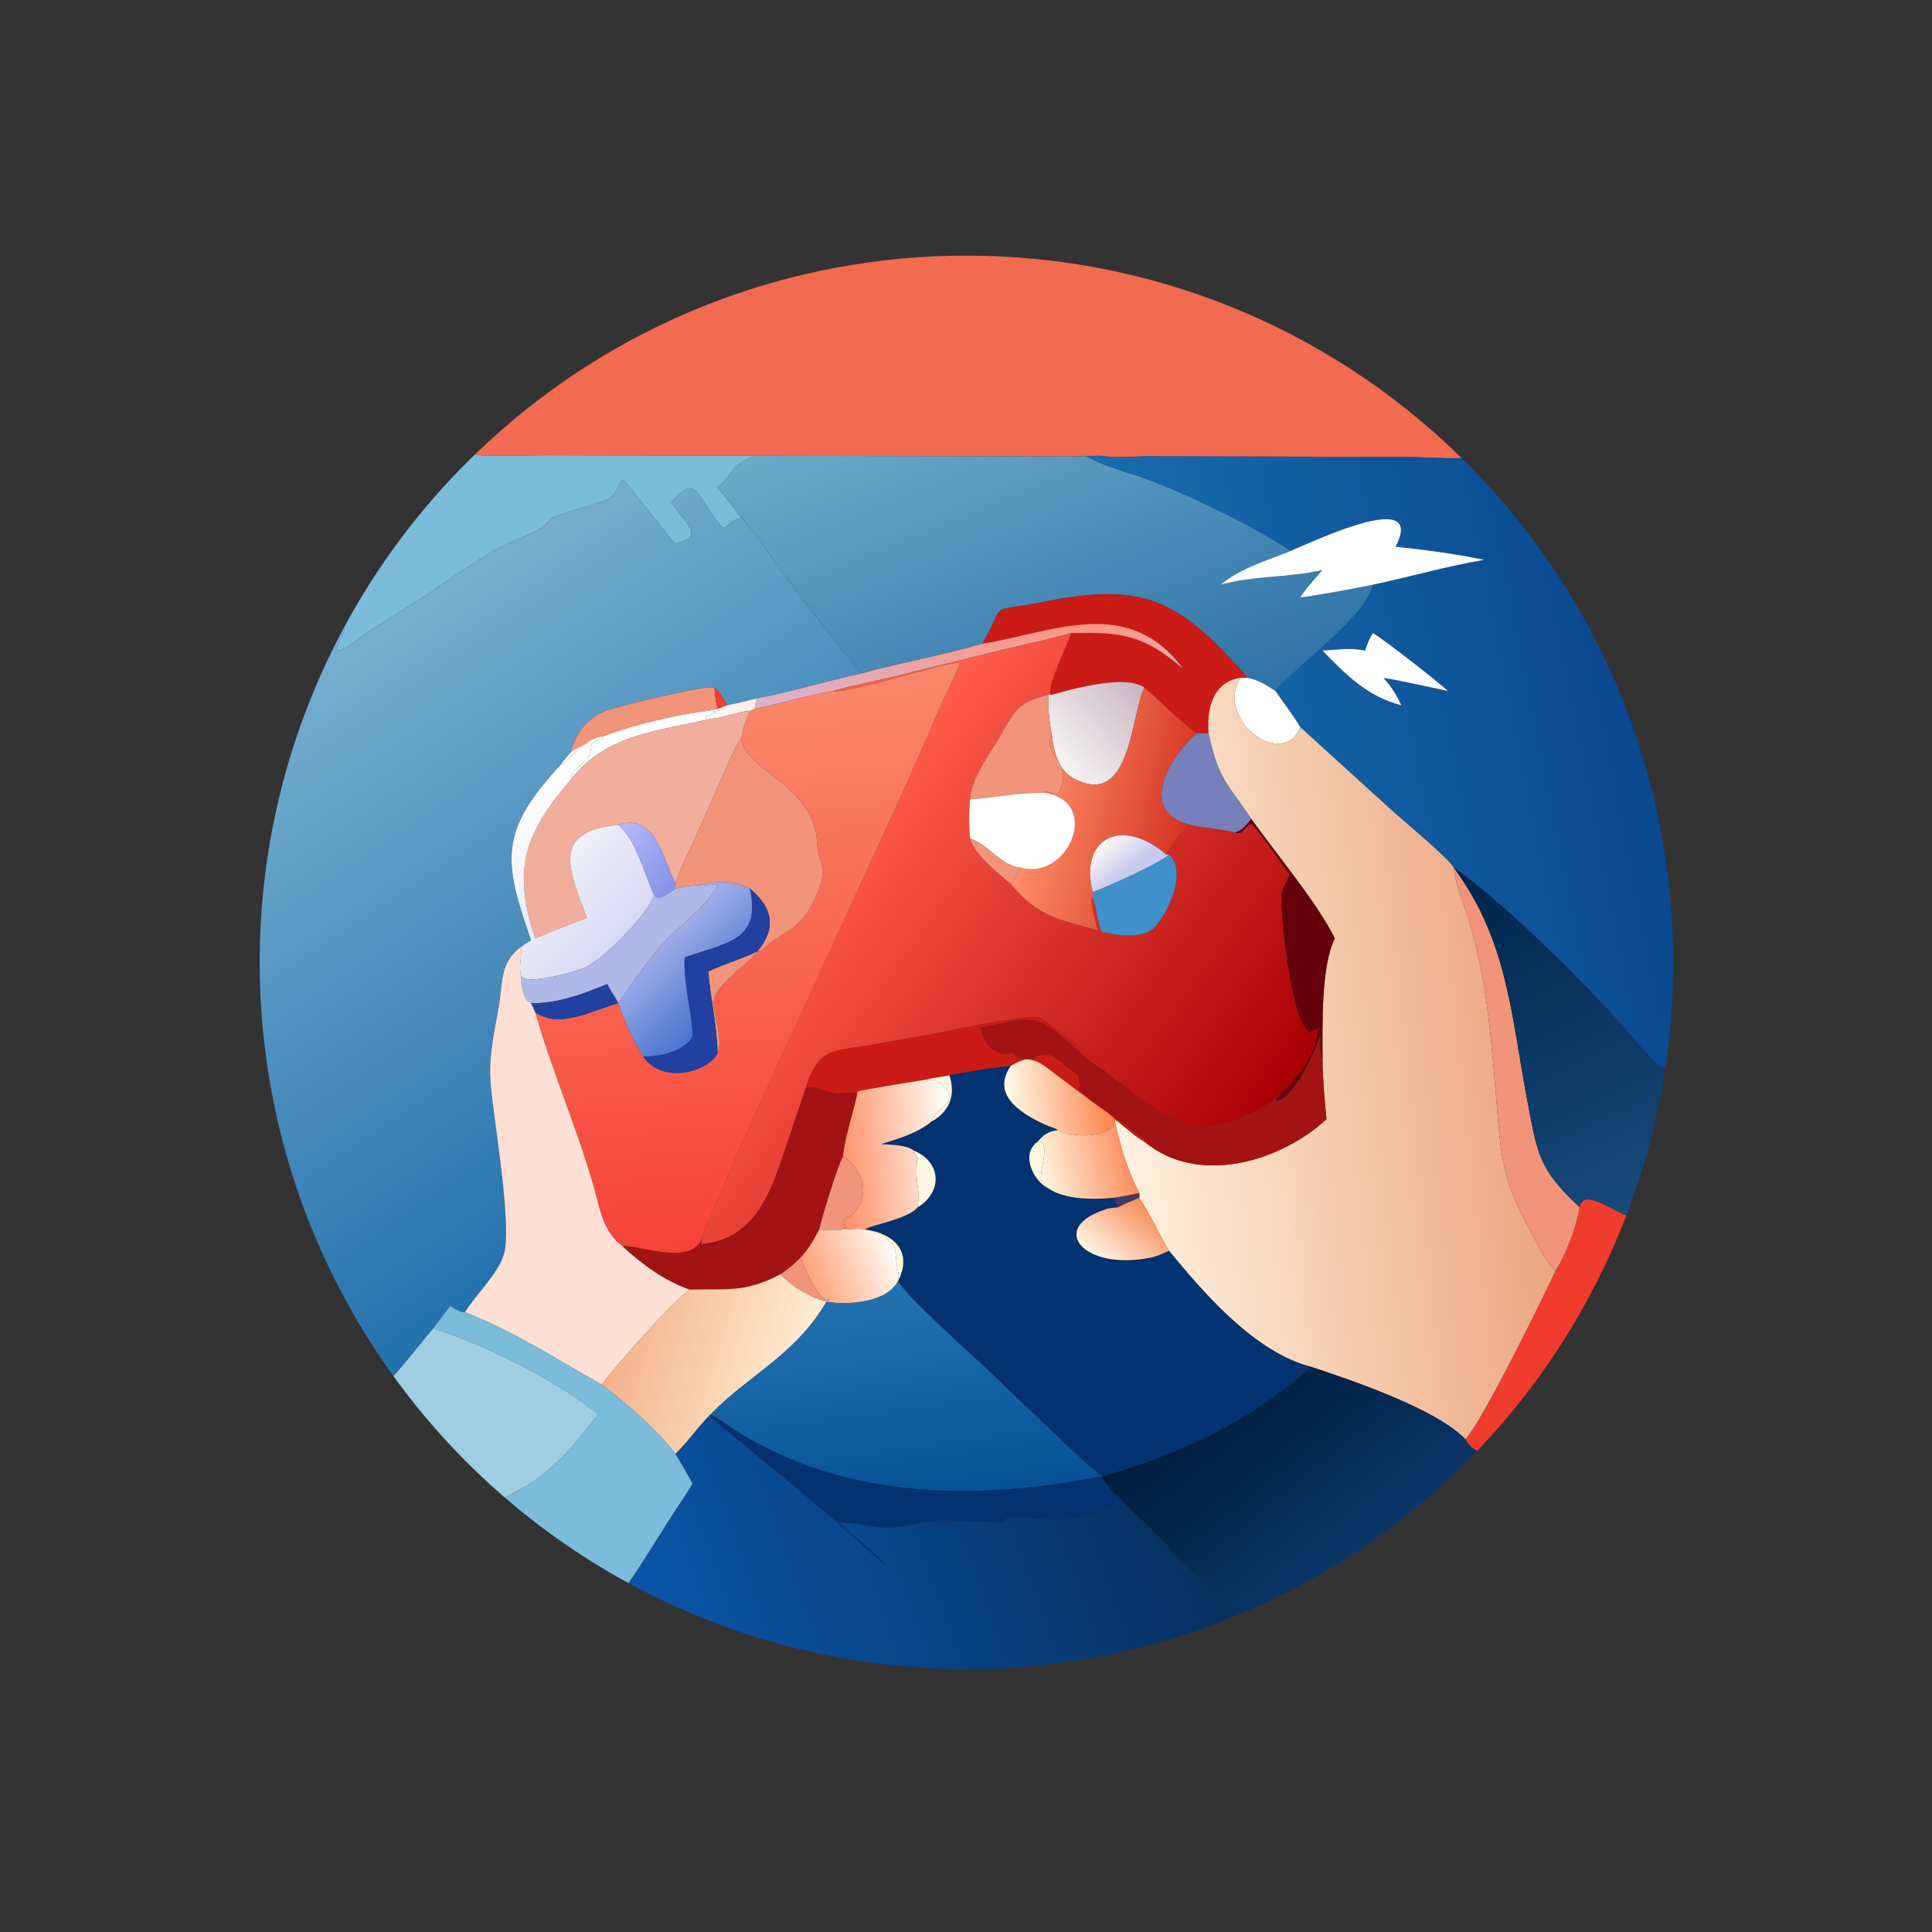 <svg xmlns="http://www.w3.org/2000/svg" width="1024" height="1024"><rect width="100%" height="100%" fill="#333333" stroke="none"/><path fill="#F26A4F" d="M251.75 240.864c145.99-141.262 377.97-140.414 522.924 1.912-9.93.436-19.706-.55-29.618-.602l-136.072-.318c-7.716-.036-17.716 1.094-25.178-.262-4.504-.126-9.104.358-13.642.322l-170.066-.322-108.716-.296c-6.944-.016-35.886.892-39.632-.434z"/><path fill="#7BBCDA" d="M182.292 332.694a374.585 374.585 0 0169.458-91.83c3.746 1.326 32.688.418 39.632.434l108.716.296c-13.362 5.324-10.26 8.226-19.792 16.792 4.494 5.258 8.514 10.872 12.778 16.314-4.83.25-5.532 3.236-9.8 5.324-15.102-17.122-12.926-29.93-27.468-13.77 6.126 10.03 19.264 18.368 2.074 21.722-2.36-1.89-4.338-5.016-6.23-7.384l-12.406-15.484c-15.324-19.496-6.558-6.992-17.02-.534-2.898 1.788-22.388 6.842-28.202 9.27-2.98 1.246-4.442 4.518-7.396 6.164-8.036 4.474-16.886 7.322-24.914 11.924-15 8.598-29.04 19.358-43.76 28.544l-22.942 14.63c-5.028 3.232-9.778 8.07-15.582 9.75l-.887-.236c-.349-3.404 5.106-9.764 3.741-11.926z"/><defs><linearGradient id="a" gradientUnits="userSpaceOnUse" x1="299.618" y1="197.862" x2="257.838" y2="96.486"><stop offset="0" stop-color="#2E72A7"/><stop offset="1" stop-color="#6CAACA"/></linearGradient></defs><path fill="url(#a)" transform="scale(2)" d="M200.049 120.797l85.033.161c2.269.018 4.569-.224 6.821-.161a76.378 76.378 0 01-4.2 0c5.397 3.132 11.796 4.416 17.6 6.684 10.742 4.199 26.913 11.901 36.735 18.518-6.151 2.547-13.421 4.554-18.518 8.946 8.74-2.455 18.123-1.81 26.956-3.905-2.023 2.36-4.229 4.701-5.915 7.314 6.456-.933 12.92-2.117 19.314-3.409-2.024 8.785-20.007 21.262-25.888 28.175-2.374-1.602-4.477-2.87-7.298-3.494-17.953-20.226-26.81-25.608-53.979-20.154-15.563 3.124-9.641-.691-16.325 11.108-10.583 3.099-21.524 4.98-32.157 7.888-6.356-7.674-14.698-18.465-20.62-26.463-2.91-3.931-7.896-11.693-11.066-14.655-2.132-2.721-4.142-5.528-6.389-8.157 4.766-4.283 3.215-5.734 9.896-8.396z"/><defs><linearGradient id="b" gradientUnits="userSpaceOnUse" x1="432.791" y1="188.582" x2="308.703" y2="213.05"><stop offset="0" stop-color="#0A488F"/><stop offset="1" stop-color="#186BAE"/></linearGradient></defs><path fill="url(#b)" transform="scale(2)" d="M287.703 120.797c1.404.042 2.796.035 4.2 0 3.731.678 8.731.113 12.589.131l68.036.159c4.956.026 9.844.519 14.809.301a187.294 187.294 0 0154.032 161.238l-.755.236c-1.816-.371-9.679-10.112-11.376-11.964-10.545-11.508-30.792-31.864-43.96-40.943-1.683-2.776-13-12.127-16.021-14.833l-24.696-22.444c-2.001-3.352-4.356-6.36-6.574-9.558 5.881-6.913 23.864-19.39 25.888-28.175 9.801-2.074 19.536-4.918 29.404-6.574-7.754-1.676-15.594-2.626-23.475-3.478 8.427-15.943-22.273-1.131-27.766 1.106-9.822-6.617-25.993-14.319-36.735-18.518-5.804-2.268-12.203-3.552-17.6-6.684zm76.172 46.965c-.999 1.383-1.546 3.052-2.121 4.646-4.161-.854-7.167-.18-11.278 0 6.148 6.336 11.792 12.123 20.88 14.512-.915-2.004-1.923-3.81-3.285-5.549-.477-.572-.987-1.137-1.415-1.745 5.725.97 11.399 2.321 17.086 3.494-3.652-3.221-15.466-12.49-19.867-15.358z"/><defs><linearGradient id="c" gradientUnits="userSpaceOnUse" x1="189.661" y1="306.228" x2="95.693" y2="166.499"><stop offset="0" stop-color="#2370AC"/><stop offset="1" stop-color="#76AFCF"/></linearGradient></defs><path fill="url(#c)" transform="scale(2)" d="M191.642 140.012c2.134-1.044 2.485-2.537 4.9-2.662 3.17 2.962 8.156 10.724 11.066 14.655 5.922 7.998 14.264 18.789 20.62 26.463-9.196 2.016-18.295 4.794-27.519 6.602a267.207 267.207 0 01-8.003 1.85c-.911-1.827-1.891-3.259-3.353-4.688-1.806-.875-25.024 4.805-28.346 5.962-5.095 1.775-8.51 5.906-9.671 11.072-.812 1.034-2.022 2.197-2.654 3.319-16.65 17.875-15.214 25.627-7.944 46.602-.891.55-1.843 1.071-2.668 1.716-5.819 4.277-4.773 9.985-5.964 16.302-3.118 16.545-2.654 16.557-.408 33.617.818 6.216 3.571 25.606 1.865 31.476-1.535 5.277-7.385 10.654-10.347 15.429-1.163.214-2.896-1.035-3.92-1.621l-4.499 5.943c-3.508 4.18-6.894 8.571-10.532 12.627-41.984-58.146-47.078-135.16-13.119-198.329.683 1.081-2.045 4.261-1.87 5.963l.443.118c2.902-.84 5.277-3.259 7.79-4.875l11.472-7.315c7.36-4.593 14.38-9.973 21.88-14.272 4.014-2.301 8.439-3.725 12.457-5.962 1.477-.823 2.208-2.459 3.698-3.082 2.907-1.214 12.652-3.741 14.101-4.635 5.231-3.229.848-9.481 8.51.267l6.203 7.742c.946 1.184 1.935 2.747 3.115 3.692 8.595-1.677 2.026-5.846-1.037-10.861 7.271-8.08 6.183-1.676 13.734 6.885z"/><path fill="#fff" d="M684.076 291.998c10.986-4.474 72.386-34.098 55.532-2.212 15.762 1.704 31.442 3.604 46.95 6.956-19.736 3.312-39.206 9-58.808 13.148-12.788 2.584-25.716 4.952-38.628 6.818 3.372-5.226 7.784-9.908 11.83-14.628-17.666 4.19-36.432 2.9-53.912 7.81 10.194-8.784 24.734-12.798 37.036-17.892z"/><path fill="#CB1B16" d="M567.808 335.524c26.846-.622 38.354 1.014 59.08 18.772-28.956-39.236-69.298-18.972-106.118-13.136 13.368-23.598 1.524-15.968 32.65-22.216 54.338-10.908 72.052-.144 107.958 40.308-1.304.008-2.616.042-3.92 0-14.738 2.254-17.928 16.508-16.89 29.488-2.15-.23-4.14-.174-6.294 0-9.708-7.23-18.422-16.426-27.704-24.276-9.886-7.196-38.186.72-49.196 3.806l-.634-.478c-1.462-5.264 9.082-26.008 11.068-32.268z"/><defs><linearGradient id="d" gradientUnits="userSpaceOnUse" x1="252.522" y1="167.204" x2="253.406" y2="184.305"><stop offset="0" stop-color="#FF957D"/><stop offset="1" stop-color="#D9B3CF"/></linearGradient></defs><path fill="url(#d)" transform="scale(2)" d="M283.904 167.762c-5.871 1.68-11.823 2.883-17.754 4.325l-30.062 7.419c-5.086 1.217-10.344 2.154-15.353 3.614-6.933 1.148-13.77 3.34-20.686 4.704.002-1.072.221-1.781.66-2.754 9.224-1.808 18.323-4.586 27.519-6.602 10.633-2.908 21.574-4.789 32.157-7.888 18.41-2.918 38.581-13.05 53.059 6.568-10.363-8.879-16.117-9.697-29.54-9.386z"/><defs><linearGradient id="e" gradientUnits="userSpaceOnUse" x1="323.564" y1="313.204" x2="213.236" y2="234.092"><stop offset="0" stop-color="#A80004"/><stop offset="1" stop-color="#FF5C4B"/></linearGradient></defs><path fill="url(#e)" transform="scale(2)" d="M220.735 183.12c5.009-1.46 10.267-2.397 15.353-3.614l30.062-7.419c5.931-1.442 11.883-2.645 17.754-4.325-.993 3.13-6.265 13.502-5.534 16.134l.317.239h-.897c-8.711 2.173-8.78 4.316-13.502 12.169-2.642 4.393-6.936 10.223-7.183 15.479-.415 3.547-.347 6.898 0 10.445.743 3.757 7.601 9.465 10.678 11.917 7.427 9.011 12.994 9.495 22.751 12.307l.346-.144c-.635-2.618-1.543-5.311-1.612-8.019l.317-.235c1.042 2.287 1.067 5.901 2.318 8.883 3.744.906 10.83 1.947 13.852-.984 3.412-3.309 9.146-14.839 4.056-19.466h-.763c1.404-1.991 4.353-6.876 6.393-7.906 3.905.909 7.987 1.047 11.837 2.031 2.2.918 2.615-1.822 4.313-2.371 2.233 2.041 7.883 10.478 10.037 13.344-.158 1.864-1.825 3.406-1.995 5.487-.381 4.686 2.609 34.964 7.68 36.45l1.811-.899.246.13c-.851 7.085-6.107 14.096-11.383 18.594-17.146 10.532-23.991 9.286-39.123-2.844-1.973-1.582-4.432-2.946-6.171-4.759-1.207-2.326-13.064-11.643-16.985-13.942-2.427-1.424-25.065 3.616-29.429 4.393l-16.106 2.833c-9.6 1.657-13.224.612-16.62 11.242l-4.622 13.79c-4.234 12.426-7.882 26.308-23.098 27.647.012-.538.121-1.008.237-1.53 1.17-3.867 3.208-7.678 4.738-11.438 5.002-12.287 9.728-22.554 15.281-34.482l32.114-70.059c3.6-7.996 7.16-15.882 10.531-23.968 1.338-3.21 4.752-9.676 5.637-12.46-1.669-1.039-29.933 8.325-33.636 7.35z"/><path fill="#fff" d="M723.508 344.816c1.15-3.188 2.244-6.526 4.242-9.292 8.802 5.736 32.43 24.274 39.734 30.716-11.374-2.346-22.722-5.048-34.172-6.988.856 1.216 1.876 2.346 2.83 3.49 2.724 3.478 4.74 7.09 6.57 11.098-18.176-4.778-29.464-16.352-41.76-29.024 8.222-.36 14.234-1.708 22.556 0z"/><defs><linearGradient id="f" gradientUnits="userSpaceOnUse" x1="208.499" y1="328.369" x2="194.695" y2="181.057"><stop offset="0" stop-color="#F74237"/><stop offset="1" stop-color="#F9886C"/></linearGradient></defs><path fill="url(#f)" transform="scale(2)" d="M200.049 187.824c6.916-1.364 13.753-3.556 20.686-4.704 3.703.975 31.967-8.389 33.636-7.35-.885 2.784-4.299 9.25-5.637 12.46-3.371 8.086-6.931 15.972-10.531 23.968l-32.114 70.059c-5.553 11.928-10.279 22.195-15.281 34.482-1.53 3.76-3.568 7.571-4.738 11.438-2.893 7.623-17.413 1.488-21.017 2.127-5.211-3.784-6.017-9.807-7.649-15.587-4.47-15.842-11.311-31.31-15.553-46.443l.932.544c6.145 3.531 14.272-1.1 21.056-2.944 1.606 4.695 3.988 9.856 6.582 14.081 5.301 7.772 17.734 3.817 19.732-.895 1.51-3.045-.848-9.772-1.075-13.269-.273-4.207 9.155-10.237 11.631-13.67l1.414-.364c4.277-4.888 9.48-4.36 13.58-13.074 1.896-4.031 3.103-6.957 1.57-11.169-.982-2.701-.504-5.616-1.395-8.386-4.183-13.007-19.064-15.297-19.336-23.778.36-2.558 1.159-4.605 2.192-6.963l1.315-.563z"/><path fill="#fff" d="M657.458 359.252c1.304.042 2.616.008 3.92 0 5.642 1.248 9.848 3.784 14.596 6.988 4.436 6.396 9.146 12.412 13.148 19.116-8.148 22.752-45.642-3.06-31.664-26.104z"/><defs><linearGradient id="g" gradientUnits="userSpaceOnUse" x1="404.967" y1="275.43" x2="294.624" y2="287.185"><stop offset="0" stop-color="#ECA67F"/><stop offset="1" stop-color="#FFF2E0"/></linearGradient></defs><path fill="url(#g)" transform="scale(2)" d="M320.284 194.37c-.519-6.49 1.076-13.617 8.445-14.744-6.989 11.522 11.758 24.428 15.832 13.052l24.696 22.444c3.021 2.706 14.338 12.057 16.021 14.833.432 4.632 2.538 9.301 3.926 13.739 4.666 14.923 5.886 30.764 7.214 46.258 1.51 17.64 1.276 22.066 9.937 37.739 1.648 2.982 3.449 6.744 5.898 9.127-3.314 6.993-19.129 39.397-23.891 44.619-7.612-8.037-30.563-15.799-40.86-19.191-14.837-3.752-28.308-19.32-37.691-30.759-2.747-4.594-5.008-9.625-7.886-14.088v-1.219c-3.066-5.938-5.058-12.41-6.47-18.926v-.647c2.513 1.855 5.111 4.468 7.83 5.951 14.195 11.824 35.871 5.359 48.251-5.951-.526-5.316-1.003-10.549-1.06-15.891-.004-8.444-.455-24.652 3.257-32.006-4.523-9.311-15.846-22.809-22.112-31.658-6.063-9.201-8.672-10.072-11.337-22.682z"/><defs><linearGradient id="h" gradientUnits="userSpaceOnUse" x1="301.828" y1="181.747" x2="279.476" y2="200.491"><stop offset="0" stop-color="#CBB7C5"/><stop offset="1" stop-color="#F5F3F2"/></linearGradient></defs><path fill="url(#h)" transform="scale(2)" d="M278.687 184.135c5.505-1.543 19.655-5.501 24.598-1.903-3.675 7.377-3.55 32.144-18.664 24.089-4.366-2.327-5.396-7.469-5.934-11.951a48.765 48.765 0 01-.897-10.235h.897z"/><path fill="#F29479" d="M302.672 398.532c2.322-10.332 9.152-18.594 19.342-22.144 6.644-2.314 53.08-13.674 56.692-11.924.244 3.858.686 7.424 1.6 11.184l-4.962 1.126c-19.45 2.182-57.002 11.18-72.672 21.758z"/><defs><linearGradient id="i" gradientUnits="userSpaceOnUse" x1="314.75" y1="218.752" x2="273.185" y2="209.454"><stop offset="0" stop-color="#D43321"/><stop offset="1" stop-color="#FF9069"/></linearGradient></defs><path fill="url(#i)" transform="scale(2)" d="M303.285 182.232c4.641 3.925 8.998 8.523 13.852 12.138-7.504 6.486-15.714 20.803-1.696 24.211-2.04 1.03-4.989 5.915-6.393 7.906-11.438-9.974-23.129-4.704-19.463 9.917v1.65l-.317.235c.069 2.708.977 5.401 1.612 8.019l-.346.144c-9.757-2.812-15.324-3.296-22.751-12.307 1.191-.994 1.848-2.917 2.836-4.19 12.436 3.495 21.43-17.482 6.311-19.833l-.184-.147.106-.202c1.185-.011 2.236.534 3.415.619 4.947-8.338-4.149-9.771-1.58-16.022.538 4.482 1.568 9.624 5.934 11.951 15.114 8.055 14.989-16.712 18.664-24.089z"/><path fill="#EF3C2D" d="M378.706 364.464c2.924 2.858 4.884 5.722 6.706 9.376l-5.106 1.808c-.914-3.76-1.356-7.326-1.6-11.184z"/><path fill="#F29479" d="M514.21 423.566c.494-10.512 9.082-22.172 14.366-30.958 9.444-15.706 9.582-19.992 27.004-24.338-.102 7.034.454 13.558 1.794 20.47-5.138 12.502 13.054 15.368 3.16 32.044-2.358-.17-4.46-1.26-6.83-1.238l-.212.404.368.294c-13.434-.444-26.348 2.704-39.65 3.322z"/><defs><linearGradient id="j" gradientUnits="userSpaceOnUse" x1="197.136" y1="183.698" x2="189.214" y2="192.823"><stop offset="0" stop-color="#FFEBE9"/><stop offset="1" stop-color="#FAFCFF"/></linearGradient></defs><path fill="url(#j)" transform="scale(2)" d="M192.706 186.92a267.207 267.207 0 008.003-1.85c-.439.973-.658 1.682-.66 2.754l-1.315.563c-3.518.288-6.942 1.859-10.396 2.11-.569-.018-1.018-.027-1.571-.188l.063-.432-.03.03 2.679-.899.114-.317c-.616-.328-1.242-.287-1.921-.304l2.481-.563 2.553-.904z"/><path fill="#fff" d="M302.672 398.532c15.67-10.578 53.222-19.576 72.672-21.758 1.358.034 2.61-.048 3.842.608l-.228.634-5.358 1.798.06-.06-.126.864c1.106.322 2.004.34 3.142.376-27.566 6.498-55.44 8.03-74.004 32.004-.39-4.52 7.534-8.47 9.342-12.14 3.106-6.314-1.816-5.99 7.95-9.912l-.746-.554.892.098c-9.182-.348-19.874 14.31-22.746 14.68 1.264-2.244 3.684-4.57 5.308-6.638z"/><path fill="#F1AE9C" d="M376.676 380.994c6.908-.502 13.756-3.644 20.792-4.22-2.066 4.716-3.664 8.81-4.384 13.926-4.106 6.322-6.858 13.452-9.928 20.316l-13.1 29.588c-3.968 9.03-9.178 18.3-12.04 27.686-6.5-12.696-10.834-37.67-30.338-31.128-36.176 3.488-25.894 24.022-16.658 49.346-9.226 3.404-18.332 6.908-27.318 10.912-11.964-36.366-6.404-54.724 18.97-84.422 18.564-23.974 46.438-25.506 74.004-32.004z"/><path fill="#7780BA" d="M634.274 388.74c2.154-.174 4.144-.23 6.294 0 5.33 25.22 10.548 26.962 22.674 45.364-2.608 2.952-4.698 6.156-8.686 7.12-7.7-1.968-15.864-2.244-23.674-4.062-28.036-6.816-11.616-35.45 3.392-48.422z"/><defs><linearGradient id="k" gradientUnits="userSpaceOnUse" x1="168.131" y1="244.836" x2="136.715" y2="215.561"><stop offset="0" stop-color="#D7D9F3"/><stop offset="1" stop-color="#fff"/></linearGradient></defs><path fill="url(#k)" transform="scale(2)" d="M140.738 249.187c-7.27-20.975-8.706-28.727 7.944-46.602 1.436-.185 6.782-7.514 11.373-7.34l-.446-.049.373.277c-4.883 1.961-2.422 1.799-3.975 4.956-.904 1.835-4.866 3.81-4.671 6.07-12.687 14.849-15.467 24.028-9.485 42.211 4.493-2.002 9.046-3.754 13.659-5.456-4.618-12.662-9.759-22.929 8.329-24.673l1.131 1.15c3.819 3.876 6.083 12.511 8.394 17.496-1.736 5.202-13.153 16.641-18.001 19.056-2.279 1.136-16.104 5.074-17.293 2.267-.75-2.662.369-5.027 0-7.647.825-.645 1.777-1.166 2.668-1.716z"/><path fill="#F29479" d="M358.016 468.29c2.862-9.386 8.072-18.656 12.04-27.686l13.1-29.588c3.07-6.864 5.822-13.994 9.928-20.316.544 16.962 30.306 21.542 38.672 47.556 1.782 5.54.826 11.37 2.79 16.772 3.066 8.424.652 14.276-3.14 22.338-8.2 17.428-18.606 16.372-27.16 26.148l-2.828.728c-4.952 6.866-23.808 18.926-23.262 27.34.454 6.994 5.17 20.448 2.15 26.538-.26-14.53-3.674-28.732-4.962-43.182 8.424-4.09 17.596-6.534 26.074-10.696 10.29-12.076 8.13-23.372-3.95-33.226-9.364-4.82-17.718-4-27.738-1.892-3.892.234-7.916 1.016-11.714 1.892-.068-.924-.028-1.8 0-2.726z"/><path fill="#fff" d="M514.21 423.566c13.302-.618 26.216-3.766 39.65-3.322 30.238 4.702 12.25 46.656-12.622 39.666-10.738-.868-17.046-12.134-27.028-15.454-.694-7.094-.83-13.796 0-20.89z"/><path fill="#65010C" d="M654.556 441.224c3.988-.964 6.078-4.168 8.686-7.12 12.532 17.698 35.178 44.694 44.224 63.316-7.424 14.708-6.522 47.124-6.514 64.012-1.424-1.8-1.15-9.476-1.204-12.1-2.776 8.03-13.39 31.954-22.878 34.338l-.896-.976c10.552-8.996 21.064-23.018 22.766-37.188l-.492-.26-3.622 1.798c-10.142-2.972-16.122-63.528-15.36-72.9.34-4.162 3.674-7.246 3.99-10.974-4.308-5.732-15.608-22.606-20.074-26.688-3.396 1.098-4.226 6.578-8.626 4.742z"/><defs><linearGradient id="l" gradientUnits="userSpaceOnUse" x1="179.323" y1="233.451" x2="162.194" y2="221.577"><stop offset="0" stop-color="#8592E8"/><stop offset="1" stop-color="#B3BBF8"/></linearGradient></defs><path fill="url(#l)" transform="scale(2)" d="M163.839 218.581c9.752-3.271 11.919 9.216 15.169 15.564-.014.463-.034.901 0 1.363-1.4.87-4.274 3.511-5.644 1.719-2.311-4.985-4.575-13.62-8.394-17.496l-1.131-1.15z"/><defs><linearGradient id="m" gradientUnits="userSpaceOnUse" x1="299.118" y1="230.604" x2="293.041" y2="223.171"><stop offset="0" stop-color="#C7C9ED"/><stop offset="1" stop-color="#FCF7F3"/></linearGradient></defs><path fill="url(#m)" transform="scale(2)" d="M289.585 236.404c-3.666-14.621 8.025-19.891 19.463-9.917h.763c-2.009 2.068-16.563 8.724-20.226 9.917z"/><path fill="#F29479" d="M514.21 444.456c9.982 3.32 16.29 14.586 27.028 15.454-1.976 2.546-3.29 6.392-5.672 8.38-6.154-4.904-19.87-16.32-21.356-23.834z"/><path fill="#4091C9" d="M579.17 472.808c7.326-2.386 36.434-15.698 40.452-19.834 10.18 9.254-1.288 32.314-8.112 38.932-6.044 5.862-20.216 3.78-27.704 1.968-2.502-5.964-2.552-13.192-4.636-17.766v-3.3z"/><path fill="#F29479" d="M770.556 459.91c28.284 38.34 30.106 76.498 38.726 122.202 5.484 29.074 5.848 37.268 28.042 57.84-2.046 10.916-6.92 24.114-12.818 33.684-4.898-4.766-8.5-12.29-11.796-18.254-17.322-31.346-16.854-40.198-19.874-75.478-2.656-30.988-5.096-62.67-14.428-92.516-2.776-8.876-6.988-18.214-7.852-27.478z"/><defs><linearGradient id="n" gradientUnits="userSpaceOnUse" x1="394.327" y1="230.543" x2="435.308" y2="318.767"><stop offset="0" stop-color="#00254C"/><stop offset="1" stop-color="#174A7A"/></linearGradient></defs><path fill="url(#n)" transform="scale(2)" d="M385.278 229.955c13.168 9.079 33.415 29.435 43.96 40.943 1.697 1.852 9.56 11.593 11.376 11.964l.755-.236a187.314 187.314 0 01-10.384 39.497c-3.971-1.448-11.547-7.27-12.323-2.147-11.097-10.286-11.279-14.383-14.021-28.92-4.31-22.852-5.221-41.931-19.363-61.101z"/><defs><linearGradient id="o" gradientUnits="userSpaceOnUse" x1="192.289" y1="265.915" x2="175.621" y2="248.514"><stop offset="0" stop-color="#4B75CF"/><stop offset="1" stop-color="#A2AFE8"/></linearGradient></defs><path fill="url(#o)" transform="scale(2)" d="M184.865 234.562c5.01-1.054 9.187-1.464 13.869.946 3.201 14.066-6.642 14.32-17.291 18.257-.346 7.147 1.901 13.818 2.128 20.901-2.199 3.983-8.903 5.501-13.15 5.289-2.594-4.225-4.976-9.386-6.582-14.081l-1.435-2.454c.824.707 1.053 1.452 1.435 2.454 3.645-5.284 7.44-11.012 11.773-15.762 4.828-5.291 10.812-8.982 14.542-15.284.143-.241-.264.219.23-.28l.197-.196c-1.945-.184-3.748.694-5.716.21z"/><path fill="#AFB9E8" d="M358.016 471.016c3.798-.876 7.822-1.658 11.714-1.892 3.936.968 7.542-.788 11.432-.42l-.394.392c-.988.998-.174.078-.46.56-7.46 12.604-19.428 19.986-29.084 30.568-8.666 9.5-16.256 20.956-23.546 31.524-.764-2.004-1.222-3.494-2.87-4.908-1.044-1.726-2.11-3.418-2.942-5.262-12.816 5.31-26.422 10.354-40.39 10.17-4.674-1.912-5.162-10.52-5.336-14.648 2.378 5.614 30.028-2.262 34.586-4.534 9.696-4.83 32.53-27.708 36.002-38.112 2.74 3.584 8.488-1.698 11.288-3.438z"/><path fill="#2240A0" d="M397.468 471.016c12.08 9.854 14.24 21.15 3.95 33.226-8.478 4.162-17.65 6.606-26.074 10.696 1.288 14.45 4.702 28.652 4.962 43.182-3.996 9.424-28.862 17.334-39.464 1.79 8.494.424 21.902-2.612 26.3-10.578-.454-14.166-4.948-27.508-4.256-41.802 21.298-7.874 40.984-8.382 34.582-36.514z"/><path fill="#FEDFD4" d="M246.432 695.454c5.924-9.55 17.624-20.304 20.694-30.858 3.412-11.74-2.094-50.52-3.73-62.952-4.492-34.12-5.42-34.144.816-67.234 2.382-12.634.29-24.05 11.928-32.604.738 5.24-1.5 9.97 0 15.294.174 4.128.662 12.736 5.336 14.648.704 1.504 1.768 3.228 2.226 4.8 8.484 30.266 22.166 61.202 31.106 92.886 3.264 11.56 4.876 23.606 15.298 31.174 10.38 9.612 22.008 18.096 35.472 22.888-10.376 7.774-37.702 38.768-46.746 50.322-25.778-14.444-43.416-26.524-72.4-38.364z"/><path fill="#2240A0" d="M321.866 521.578c.832 1.844 1.898 3.536 2.942 5.262l2.87 4.908c-13.568 3.688-29.822 12.95-42.112 5.888l-1.864-1.088c-.458-1.572-1.522-3.296-2.226-4.8 13.968.184 27.574-4.86 40.39-10.17z"/><path fill="#CB1B16" d="M536.76 558.12c2.376 2.21 3.362 3.07 6.674 3.312 1.424-.426 2.078-.628 3.57-.234 10.762-6.1 12.606.69 24.696 8.804.228 2.83.932 4.37.138 7.278 10.558 9.858 23.616 17.554 34.762 26.856l-.03.98c-5.438-2.966-10.634-8.192-15.66-11.902-3.084-3.344-7.878-6.106-11.554-8.872l-25.496-19.194c-3.426-2.412-6.172-3.588-10.426-3.716-2.89.912-5.334 2.034-7.868 3.716-3.512-.132-28.972 3.786-32.358 4.854-4.204.704-8.482 1.278-12.636 2.23-3.028.56-35.604 5.668-36.096 6.348l-.13 1.092c-2.692-1.272-7.104.054-10.102-.058-5.326-.202-12.056-4.31-17.138-3.074 6.792-21.26 14.04-19.17 33.24-22.484l32.212-5.666c8.728-1.554 54.004-11.634 58.858-8.786 7.842 4.598 31.556 23.232 33.97 27.884-10.528-6.06-18.354-15.078-27.888-22.294-11.908-9.012-24.24-2.398-37.594-.506-.03 5.856 6.128 14.506 13.924 13.744l2.932-.312z"/><path fill="#A31313" d="M543.434 561.432c-3.312-.242-4.298-1.102-6.674-3.312l-2.932.312c-7.796.762-13.954-7.888-13.924-13.744 13.354-1.892 25.686-8.506 37.594.506 9.534 7.216 17.36 16.234 27.888 22.294 3.478 3.626 8.396 6.354 12.342 9.518 30.264 24.26 43.954 26.752 78.246 5.688l.896.976c9.488-2.384 20.102-26.308 22.878-34.338.054 2.624-.22 10.3 1.204 12.1.114 10.684 1.068 21.15 2.12 31.782-24.76 22.62-68.112 35.55-96.502 11.902l.03-.98c-11.146-9.302-24.204-16.998-34.762-26.856.794-2.908.09-4.448-.138-7.278-12.09-8.114-13.934-14.904-24.696-8.804-1.492-.394-2.146-.192-3.57.234z"/><defs><linearGradient id="p" gradientUnits="userSpaceOnUse" x1="294.543" y1="289.37" x2="266.437" y2="292.157"><stop offset="0" stop-color="#FF814B"/><stop offset="1" stop-color="#FFFDEA"/></linearGradient></defs><path fill="url(#p)" transform="scale(2)" d="M267.783 282.574c1.267-.841 2.489-1.402 3.934-1.858 2.127.064 3.5.652 5.213 1.858l12.748 9.597c1.838 1.383 4.235 2.764 5.777 4.436v.647c-1.095 4.661-11.755 4.145-15.143 2.273-.429-.464-1.889-.843-2.522-1.097-6.424-2.759-15.507-7.989-10.007-15.856z"/><path fill="#033270" d="M503.208 570.002c3.386-1.068 28.846-4.986 32.358-4.854-11 15.734 7.166 26.194 20.014 31.712 1.266.508 4.186 1.266 5.044 2.194-4.766.452-7.658 2.404-10.612 6.062-9.136 6.348-2.654 20.548 5.568 24.718 9.226 6.262 24.758 6.016 35.33 4.964l1.66 5.154c-2.366.216-4.996.238-7.184 1.236-30.102 10.01-10.674 32.666 24.798 25.308 3.236-.706 6.384-2.246 9.438-3.522 18.766 22.878 45.708 54.014 75.382 61.518-33.974 29.562-68.086 45.902-111.198 58.04-4.308-4.18-9.342-7.922-13.766-12.092l-46.55-44.408c-9.132-8.726-41.898-37.714-47.586-46.902 5.736-10.956 2.892-20.656-8.97-25.322-2.584-1.138-5.54-1.55-8.296-2.142 1.062-1.972 22.74-5.426 27.618-11.714 13.146-7.74 13.23-23.914-2.064-30.174-4.154-3.126-12.176-2.986-17.258-3.354 8.99-2.846 19.3-5.778 26.644-11.916 9.762-5.264 13.064-14.226 9.63-24.506z"/><path fill="#FFF7E0" d="M490.572 572.232c4.154-.952 8.432-1.526 12.636-2.23 3.434 10.28.132 19.242-9.63 24.506 1.606-6.856 18.724-10.926 2.766-21.824-1.582-1.082-3.8.43-5.772-.452z"/><defs><linearGradient id="q" gradientUnits="userSpaceOnUse" x1="222.346" y1="306.974" x2="252.527" y2="304.086"><stop offset="0" stop-color="#FE8F66"/><stop offset="1" stop-color="#FFFFF8"/></linearGradient></defs><path fill="url(#q)" transform="scale(2)" d="M227.173 289.836l.065-.546c.246-.34 16.534-2.894 18.048-3.174.986.441 2.095-.315 2.886.226 7.979 5.449-.58 7.484-1.383 10.912-3.672 3.069-8.827 4.535-13.322 5.958 2.541.184 6.552.114 8.629 1.677 1.897 4.119.795-.17.794 5.584-.001 4.18 1.055 5.502.238 9.503-2.439 3.144-13.278 4.871-13.809 5.857-2.039-.457-3.972.079-6.007 0 .021-.176.117-.335.184-.499l.842.003a5.647 5.647 0 00-.446-.931l-.6.271c.19-.899.765-1.72 1.209-2.522l.177.014.286.458c6.032-4.81 4.397-11.933-1.366-16.103l-.023.24-.263-.061c.637-5.643 2.642-11.305 3.861-16.867z"/><path fill="#A31313" d="M427.106 576.54c5.082-1.236 11.812 2.872 17.138 3.074 2.998.112 7.41-1.214 10.102.058-2.438 11.124-6.448 22.448-7.722 33.734-2.552 3.962-11.37 33.056-12.398 38.26-2.768 5.188-5.762 10.572-9.876 14.83-3.334 3.374-6.766 6.294-10.73 8.91-18.728 9.844-28.256 7.62-48.042 8.09-13.464-4.792-25.092-13.276-35.472-22.888 7.208-1.278 36.248 10.992 42.034-4.254-.232 1.044-.45 1.984-.474 3.06 30.432-2.678 37.728-30.442 46.196-55.294l9.244-27.58z"/><defs><linearGradient id="r" gradientUnits="userSpaceOnUse" x1="298.733" y1="306.077" x2="275.391" y2="311.074"><stop offset="0" stop-color="#FC8F61"/><stop offset="1" stop-color="#FFF8E1"/></linearGradient></defs><path fill="url(#r)" transform="scale(2)" d="M295.455 297.254c1.412 6.516 3.404 12.988 6.47 18.926-2.152.482-4.29.893-6.47 1.219-5.286.526-13.052.649-17.665-2.482-.429-.779-1.505-1.318-1.841-2.068-.783-1.747 2.859-10.9-.943-10.291 1.477-1.829 2.923-2.805 5.306-3.031 3.388 1.872 14.048 2.388 15.143-2.273z"/><path fill="#FFF7E0" d="M555.58 629.834c-8.222-4.17-14.704-18.37-5.568-24.718 7.604-1.218.32 17.088 1.886 20.582.672 1.5 2.824 2.578 3.682 4.136zm-69.324 10.118c1.634-8.002-.478-10.646-.476-19.006.002-11.508 2.206-2.93-1.588-11.168 15.294 6.26 15.21 22.434 2.064 30.174z"/><path fill="#F29479" d="M434.226 651.666c1.028-5.204 9.846-34.298 12.398-38.26l.526.122.046-.48c11.526 8.34 14.796 22.586 2.732 32.206l-.572-.916-.354-.028c-.888 1.604-2.038 3.246-2.418 5.044l1.2-.542c.366.638.638 1.166.892 1.862l-1.684-.006c-.134.328-.326.646-.368.998-4.13.656-8.258.4-12.398 0z"/><path fill="#423962" d="M590.91 634.798c4.36-.652 8.636-1.474 12.94-2.438v2.438c-3.768 1.858-7.57 3.01-11.28 5.154l-1.66-5.154z"/><defs><linearGradient id="s" gradientUnits="userSpaceOnUse" x1="304.871" y1="319.294" x2="291.957" y2="335.134"><stop offset="0" stop-color="#F88853"/><stop offset="1" stop-color="#FFF8E9"/></linearGradient></defs><path fill="url(#s)" transform="scale(2)" d="M301.925 317.399c2.878 4.463 5.139 9.494 7.886 14.088-1.527.638-3.101 1.408-4.719 1.761-17.736 3.679-27.45-7.649-12.399-12.654 1.094-.499 2.409-.51 3.592-.618 1.855-1.072 3.756-1.648 5.64-2.577z"/><path fill="#EF3C2D" d="M837.324 639.952c1.552-10.246 16.704 1.398 24.646 4.294a374.605 374.605 0 01-78.968 124.672c-2.594-.956-5.028-3.638-6.278-6.044 9.524-10.444 41.154-75.252 47.782-89.238 5.898-9.57 10.772-22.768 12.818-33.684z"/><defs><linearGradient id="t" gradientUnits="userSpaceOnUse" x1="214.118" y1="338.867" x2="236.977" y2="329.578"><stop offset="0" stop-color="#FEA278"/><stop offset="1" stop-color="#FFFFF9"/></linearGradient></defs><path fill="url(#t)" transform="scale(2)" d="M217.113 325.833c2.07.2 4.134.328 6.199 0 2.035.079 3.968-.457 6.007 0 1.378.296 2.856.502 4.148 1.071 3.722 3.826 3.678 2.031 4.114 7.735.135 1.769.896 3.147.371 4.926-3.016 5.728-13.462 6.35-18.931 5.428.539-.246.464-.253.743-.723l-.614.237c-2.556-.649-6.254-8.813-6.975-11.259 2.057-2.129 3.554-4.821 4.938-7.415z"/><path fill="#FFF7E0" d="M466.934 653.808c11.862 4.666 14.706 14.366 8.97 25.322 1.05-3.558-.472-6.314-.742-9.852-.872-11.408-.784-7.818-8.228-15.47z"/><path fill="#F29479" d="M413.62 675.406c3.964-2.616 7.396-5.536 10.73-8.91 1.442 4.892 8.838 21.22 13.95 22.518l1.228-.474c-.558.94-.408.954-1.486 1.446-9.338-2.682-17.706-7.594-24.422-14.58z"/><defs><linearGradient id="u" gradientUnits="userSpaceOnUse" x1="164.234" y1="352.802" x2="211.673" y2="366.856"><stop offset="0" stop-color="#F4B28B"/><stop offset="1" stop-color="#FFEED2"/></linearGradient></defs><path fill="url(#u)" transform="scale(2)" d="M182.789 341.748c9.893-.235 14.657.877 24.021-4.045 3.358 3.493 7.542 5.949 12.211 7.29-8.408 14.277-20.625 19.381-30.683 29.821-3.333 3.272-5.942 7.217-9.33 10.468-5.569-7.084-12.489-12.889-19.592-18.373 4.522-5.777 18.185-21.274 23.373-25.161z"/><defs><linearGradient id="v" gradientUnits="userSpaceOnUse" x1="241.764" y1="398.227" x2="233.923" y2="341.025"><stop offset="0" stop-color="#065196"/><stop offset="1" stop-color="#2473B0"/></linearGradient></defs><path fill="url(#v)" transform="scale(2)" d="M237.952 339.565c2.844 4.594 19.227 19.088 23.793 23.451l23.275 22.204c2.212 2.085 4.729 3.956 6.883 6.046-32.45 6.35-67.066 6.338-96.196-11.675-2.418-1.496-4.689-3.248-7.156-4.658l-.213-.119c10.058-10.44 22.275-15.544 30.683-29.821 5.469.922 15.915.3 18.931-5.428z"/><path fill="#7BBCDA" d="M238.592 692.212c2.048 1.172 5.514 3.67 7.84 3.242 28.984 11.84 46.622 23.92 72.4 38.364 14.206 10.968 28.046 22.578 39.184 36.746 3.25 5.192 6.2 10.456 9.126 15.834l-4.256 6.766c-10.194 15.122-19.436 30.862-29.694 45.94a374.492 374.492 0 01-65.494-45.27c1.752-1.518 10.738-5.57 14.122-8 15.878-11.402 23.63-21.35 35.274-36.206-21.772-17.86-61.484-37.634-87.5-45.53l8.998-11.886z"/><path fill="#9DCEE2" d="M208.53 729.352c7.276-8.112 14.048-16.894 21.064-25.254 26.016 7.896 65.728 27.67 87.5 45.53-11.644 14.856-19.396 24.804-35.274 36.206-3.384 2.43-12.37 6.482-14.122 8a374.448 374.448 0 01-59.168-64.482z"/><defs><linearGradient id="w" gradientUnits="userSpaceOnUse" x1="323.972" y1="366.259" x2="360.042" y2="411.323"><stop offset="0" stop-color="#001D3D"/><stop offset="1" stop-color="#0A3668"/></linearGradient></defs><path fill="url(#w)" transform="scale(2)" d="M291.903 391.266c21.556-6.069 38.612-14.239 55.599-29.02 10.297 3.392 33.248 11.154 40.86 19.191.625 1.203 1.842 2.544 3.139 3.022a187.3 187.3 0 01-67.972 45.319l-.068-.222c.376-.678 3.083-1.508 3.906-1.881-8.606-6.686-18.474-19.452-27.614-27.47-2.436-3.201-5.98-5.213-7.85-8.939z"/><defs><linearGradient id="x" gradientUnits="userSpaceOnUse" x1="311.406" y1="382.824" x2="171.801" y2="432.332"><stop offset="0" stop-color="#072F5E"/><stop offset="1" stop-color="#0A55A8"/></linearGradient></defs><path fill="url(#x)" transform="scale(2)" d="M179.008 385.282c3.388-3.251 5.997-7.196 9.33-10.468l.006.714c12.8 10.812 26.013 21.235 38.569 32.328 1.167 1.031 6.798 6.512 7.566 6.635-1.273-2.33-11.757-9.982-11.907-11.025 4.353-.053 8.745 1.389 13.097 1.352 4.149-.035 8.865-1.712 13.259-1.911 3.859-.174 15.287.759 17.579.363l.106-.863c9.426-1.087 15.805 2.702 26.508-2.77 6.229-3.185 2.18-1.245 6.632.568 9.14 8.018 19.008 20.784 27.614 27.47-.823.373-3.53 1.203-3.906 1.881l.068.222a187.297 187.297 0 01-156.933-10.226c5.129-7.539 9.75-15.409 14.847-22.97l2.128-3.383c-1.463-2.689-2.938-5.321-4.563-7.917z"/><path fill="#033270" d="M599.506 800.41c-8.904-3.626-.806-7.506-13.264-1.136-21.406 10.944-34.164 3.366-53.016 5.54l-.212 1.726c-4.584.792-27.44-1.074-35.158-.726-8.788.398-18.22 3.752-26.518 3.822-8.704.074-17.488-2.81-26.194-2.704.3 2.086 21.268 17.39 23.814 22.05-1.536-.246-12.798-11.208-15.132-13.27-25.112-22.186-51.538-43.032-77.138-64.656l-.012-1.428.426.238c4.934 2.82 9.476 6.324 14.312 9.316 58.26 36.026 127.492 36.05 192.392 23.35 3.74 7.452 10.828 11.476 15.7 17.878z"/></svg>